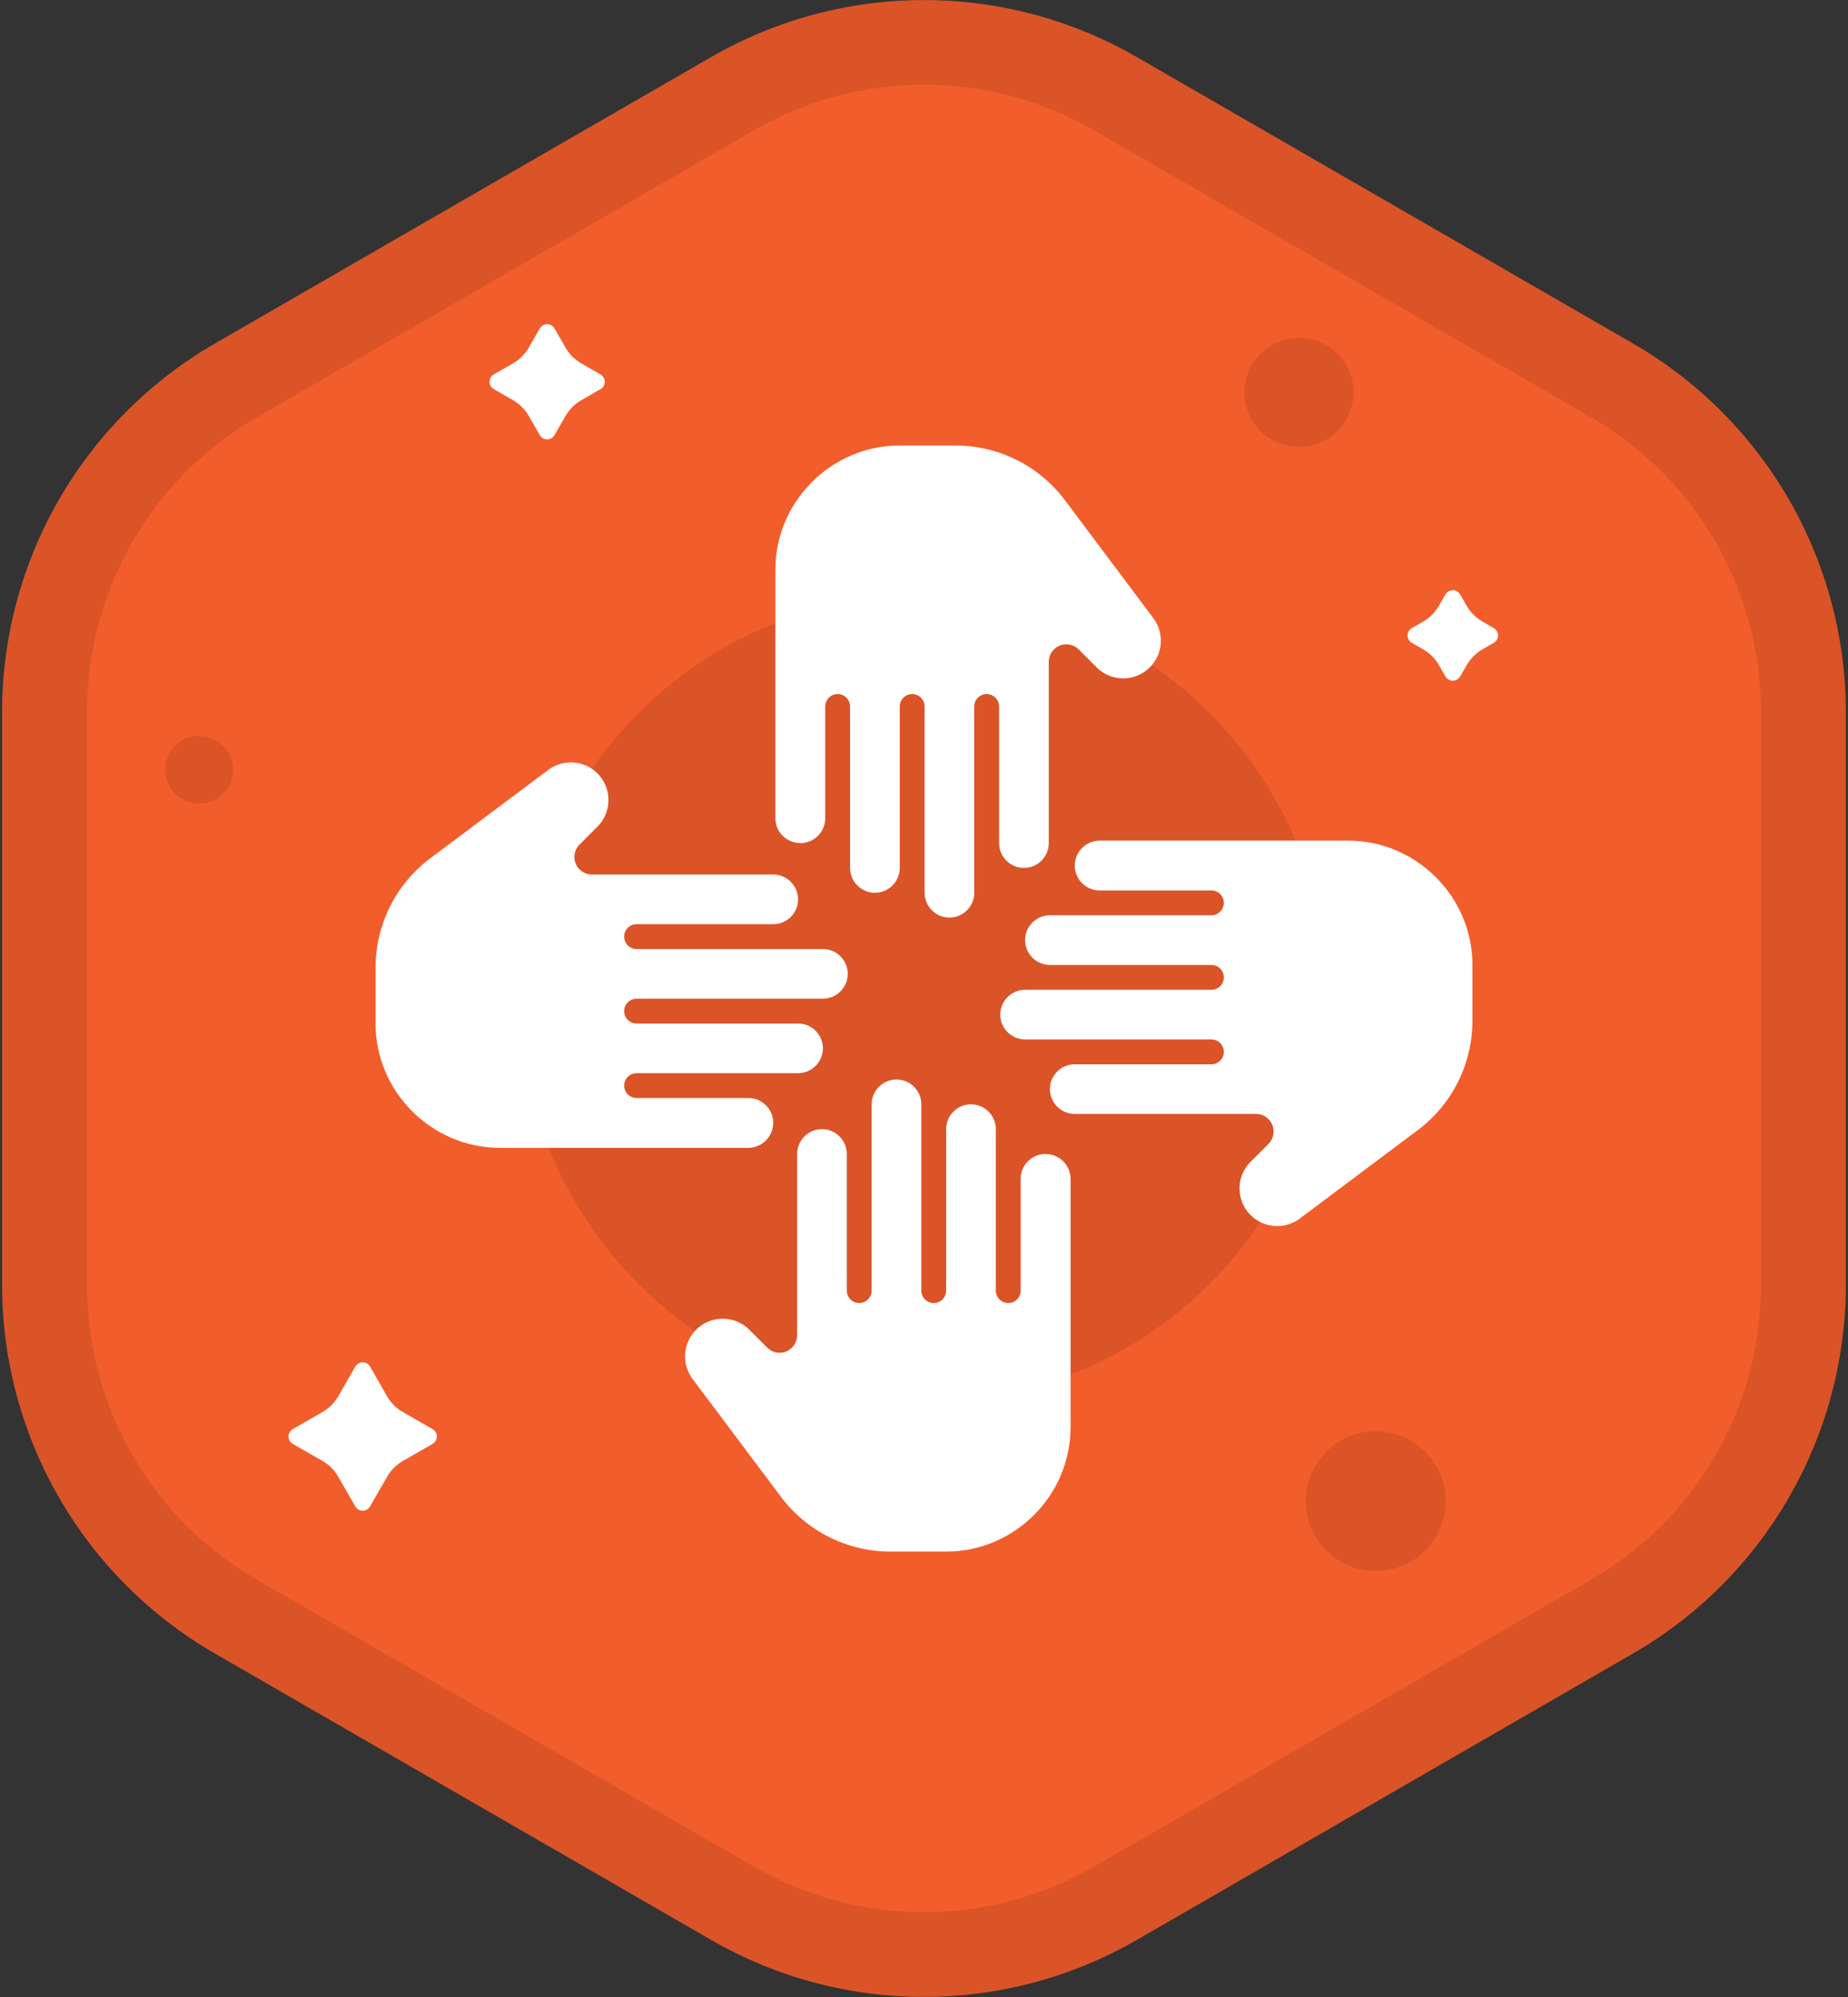 <?xml version="1.0" encoding="UTF-8"?>
<svg id="Vrstva_1" data-name="Vrstva 1" xmlns="http://www.w3.org/2000/svg" version="1.1" xmlns:serif="http://www.serif.com/" xmlns:xlink="http://www.w3.org/1999/xlink" viewBox="0 0 2381.1 2573.6">
  <rect x="0" y="0" width="2381.1" height="2573.6" fill="#333333" stroke="none"/>
  <defs>
    <style>
      .cls-1, .cls-2, .cls-3, .cls-4, .cls-5 {
        stroke-width: 0px;
      }

      .cls-1, .cls-3, .cls-4 {
        fill-rule: evenodd;
      }

      .cls-1, .cls-5 {
        fill: #fff;
      }

      .cls-2, .cls-3 {
        fill: #000;
        fill-opacity: .1;
      }

      .cls-4 {
        fill: url(#Nepojmenovaný_přechod_7);
      }
    </style>
    <linearGradient id="Nepojmenovaný_přechod_7" data-name="Nepojmenovaný přechod 7" x1="0" y1="2959.5" x2="1" y2="2959.5" gradientTransform="translate(-4354319.3 -654713.7) rotate(98.6) scale(1488.3 -1488.3)" gradientUnits="userSpaceOnUse">
      <stop offset="0" stop-color="#f25d2c"/>
      <stop offset="1" stop-color="#e23d4d"/>
    </linearGradient>
  </defs>
  <g id="Cooperation">
    <g id="polygon-frame" serif:id="polygon frame">
      <g id="polygon-frame1" serif:id="polygon frame">
        <path class="cls-4" d="M916.2,73.6c169.8-98,378.9-98,548.6,0,191.9,110.8,447.3,258.2,639.2,369,169.8,98,274.3,279.1,274.3,475.1v738.1c0,196-104.6,377.1-274.3,475.1-191.9,110.8-447.3,258.2-639.2,369-169.8,98-378.9,98-548.6,0-191.9-110.8-447.3-258.2-639.2-369C107.3,2033,2.7,1851.9,2.7,1655.8v-738.1c0-196,104.6-377.1,274.3-475.1,191.9-110.8,447.3-258.2,639.2-369Z"/>
      </g>
      <g id="border">
        <path class="cls-3" d="M917,73.1c169.3-97.7,377.8-97.7,547.1,0,192.3,111,448.5,258.9,640.7,369.9,169.3,97.7,273.5,278.3,273.5,473.8v739.9c0,195.5-104.3,376.1-273.5,473.8-192.3,111-448.5,258.9-640.7,369.9-169.3,97.7-377.8,97.7-547.1,0-192.3-111-448.5-258.9-640.7-369.9C107,2032.8,2.7,1852.2,2.7,1656.7v-739.9c0-195.5,104.3-376.1,273.5-473.8,192.3-111,448.5-258.9,640.7-369.9ZM971.7,167.9c135.4-78.2,302.3-78.2,437.7,0,192.3,111,448.5,258.9,640.7,369.9,135.4,78.2,218.8,222.7,218.8,379v739.9c0,156.4-83.4,300.9-218.8,379-192.3,111-448.5,258.9-640.7,369.9-135.4,78.2-302.3,78.2-437.7,0-192.3-111-448.5-258.9-640.7-369.9-135.4-78.2-218.8-222.7-218.8-379v-739.9c0-156.4,83.4-300.9,218.8-379L971.7,167.9Z"/>
      </g>
    </g>
    <circle class="cls-2" cx="1772.6" cy="1934.5" r="90.1"/>
    <circle class="cls-2" cx="256.6" cy="992" r="43.7"/>
    <circle class="cls-2" cx="1673.7" cy="505.6" r="70.3"/>
    <path class="cls-1" d="M457.8,1761.1c2-3.4,5.6-5.5,9.5-5.5s7.6,2.1,9.5,5.5c6.8,11.8,15.8,27.5,22,38.4,4.8,8.4,11.8,15.4,20.3,20.2,10.9,6.2,26.5,15.2,38.3,22,3.4,2,5.5,5.6,5.5,9.5s-2.1,7.5-5.5,9.5c-11.8,6.8-27.4,15.8-38.3,22-8.4,4.8-15.4,11.8-20.3,20.3-6.2,10.8-15.2,26.5-22,38.3-2,3.4-5.6,5.5-9.5,5.5s-7.6-2.1-9.5-5.5c-6.8-11.8-15.8-27.5-22-38.3-4.8-8.5-11.8-15.5-20.3-20.3-10.9-6.2-26.5-15.2-38.3-22-3.4-2-5.5-5.6-5.5-9.5s2.1-7.5,5.5-9.5c11.8-6.8,27.4-15.8,38.3-22,8.4-4.8,15.4-11.8,20.3-20.2,6.2-10.9,15.2-26.5,22-38.4Z"/>
    <path class="cls-1" d="M1862.4,766.1c2-3.4,5.6-5.5,9.5-5.5s7.6,2.1,9.5,5.5c2.8,4.8,5.8,10.1,8.4,14.6,4.8,8.4,11.8,15.4,20.3,20.3,4.6,2.6,9.8,5.6,14.6,8.4,3.4,2,5.5,5.6,5.5,9.5s-2.1,7.5-5.5,9.5c-4.8,2.8-10.1,5.8-14.6,8.4-8.4,4.8-15.4,11.9-20.3,20.3-2.6,4.6-5.6,9.8-8.4,14.6-2,3.4-5.6,5.5-9.5,5.5s-7.6-2.1-9.5-5.5c-2.8-4.8-5.8-10-8.4-14.6-4.8-8.4-11.8-15.4-20.3-20.3-4.6-2.6-9.8-5.6-14.6-8.4-3.4-2-5.5-5.6-5.5-9.5s2.1-7.5,5.5-9.5c4.8-2.8,10.1-5.8,14.6-8.4,8.4-4.8,15.4-11.9,20.3-20.3,2.6-4.6,5.6-9.8,8.4-14.6Z"/>
    <path class="cls-1" d="M695.5,423.3c2-3.4,5.6-5.5,9.5-5.5s7.6,2.1,9.5,5.5c4.6,8,9.9,17.3,14.2,24.7,4.8,8.4,11.8,15.4,20.3,20.3,7.4,4.2,16.8,9.6,24.7,14.2,3.4,2,5.5,5.6,5.5,9.5s-2.1,7.6-5.5,9.5c-7.9,4.5-17.3,9.9-24.7,14.2-8.4,4.9-15.4,11.9-20.3,20.3-4.3,7.4-9.6,16.8-14.2,24.7-2,3.4-5.6,5.5-9.5,5.5s-7.6-2.1-9.5-5.5c-4.6-8-9.9-17.3-14.2-24.7-4.8-8.4-11.8-15.4-20.3-20.3-7.4-4.2-16.8-9.6-24.7-14.2-3.4-2-5.5-5.6-5.5-9.5s2.1-7.6,5.5-9.5c7.9-4.5,17.3-9.9,24.7-14.2,8.4-4.9,15.4-11.9,20.3-20.3,4.3-7.4,9.6-16.8,14.2-24.7Z"/>
    <circle class="cls-2" cx="1190.6" cy="1286.8" r="520.3"/>
    <g>
      <path class="cls-5" d="M1347.1,1487.1c-17.6,0-32,14.4-32,32v144.1c0,8.8-7.2,16-16,16s-16-7.2-16-16v-208.1c0-17.6-14.4-32-32-32s-32,14.4-32,32v208.1c0,8.8-7.2,16-16,16s-16-7.2-16-16v-240.1c0-17.6-14.4-32-32-32s-32,14.4-32,32v240.1c0,8.8-7.2,16-16,16s-16-7.2-16-16v-176.1c0-17.6-14.4-32-32-32s-32,14.4-32,32v233.6c0,12.4-10.2,22.6-22.6,22.6h0c-6,0-11.7-2.4-15.9-6.6l-23.2-23.2c-18.8-18.8-49.6-18.8-68.4,0l-.2.2c-16.9,16.9-18.9,44-4.5,63.2l114.1,152.2c33.2,44.3,85.5,70.4,140.9,70.4h72c87.8,0,160.1-72.3,160.1-160.1v-320.2c0-17.6-14.4-32-32-32Z"/>
      <path class="cls-5" d="M1031.3,1086.5c17.6,0,32-14.4,32-32v-144.1c0-8.8,7.2-16,16-16s16,7.2,16,16v208.1c0,17.6,14.4,32,32,32s32-14.4,32-32v-208.1c0-8.8,7.2-16,16-16s16,7.2,16,16v240.1c0,17.6,14.4,32,32,32s32-14.4,32-32v-240.1c0-8.8,7.2-16,16-16s16,7.2,16,16v176.1c0,17.6,14.4,32,32,32s32-14.4,32-32v-233.6c0-12.4,10.2-22.6,22.6-22.6h0c6,0,11.7,2.4,15.9,6.6l23.2,23.2c18.8,18.8,49.6,18.8,68.4,0l.2-.2c16.9-16.9,18.9-44,4.5-63.2l-114.1-152.2c-33.2-44.3-85.5-70.4-140.9-70.4h-72c-87.8,0-160.1,72.3-160.1,160.1v320.2c0,17.6,14.4,32,32,32Z"/>
    </g>
    <g>
      <path class="cls-5" d="M996.3,1447c0-17.6-14.4-32-32-32h-144.1c-8.8,0-16-7.2-16-16s7.2-16,16-16h208.1c17.6,0,32-14.4,32-32s-14.4-32-32-32h-208.1c-8.8,0-16-7.2-16-16s7.2-16,16-16h240.1c17.6,0,32-14.4,32-32s-14.4-32-32-32h-240.1c-8.8,0-16-7.2-16-16s7.2-16,16-16h176.1c17.6,0,32-14.4,32-32s-14.4-32-32-32h-233.6c-12.4,0-22.6-10.2-22.6-22.6h0c0-6.1,2.4-11.8,6.6-16l23.2-23.2c18.8-18.8,18.8-49.6,0-68.4l-.2-.2c-16.9-16.9-44-18.9-63.2-4.5l-152.2,114.1c-44.3,33.2-70.4,85.5-70.4,140.9v72c0,87.8,72.3,160.1,160.1,160.1h320.2c17.6,0,32-14.4,32-32Z"/>
      <path class="cls-5" d="M1384.8,1115.5c0,17.6,14.4,32,32,32h144.1c8.8,0,16,7.2,16,16s-7.2,16-16,16h-208.1c-17.6,0-32,14.4-32,32s14.4,32,32,32h208.1c8.8,0,16,7.2,16,16s-7.2,16-16,16h-240.1c-17.6,0-32,14.4-32,32s14.4,32,32,32h240.1c8.8,0,16,7.2,16,16s-7.2,16-16,16h-176.1c-17.6,0-32,14.4-32,32s14.4,32,32,32h233.6c12.4,0,22.6,10.2,22.6,22.6h0c0,6.1-2.4,11.8-6.6,16l-23.2,23.2c-18.8,18.8-18.8,49.6,0,68.4l.2.2c16.9,16.9,44,18.9,63.2,4.5l152.2-114.1c44.3-33.2,70.4-85.5,70.4-140.9v-72c0-87.8-72.3-160.1-160.1-160.1h-320.2c-17.6,0-32,14.4-32,32Z"/>
    </g>
  </g>
</svg>